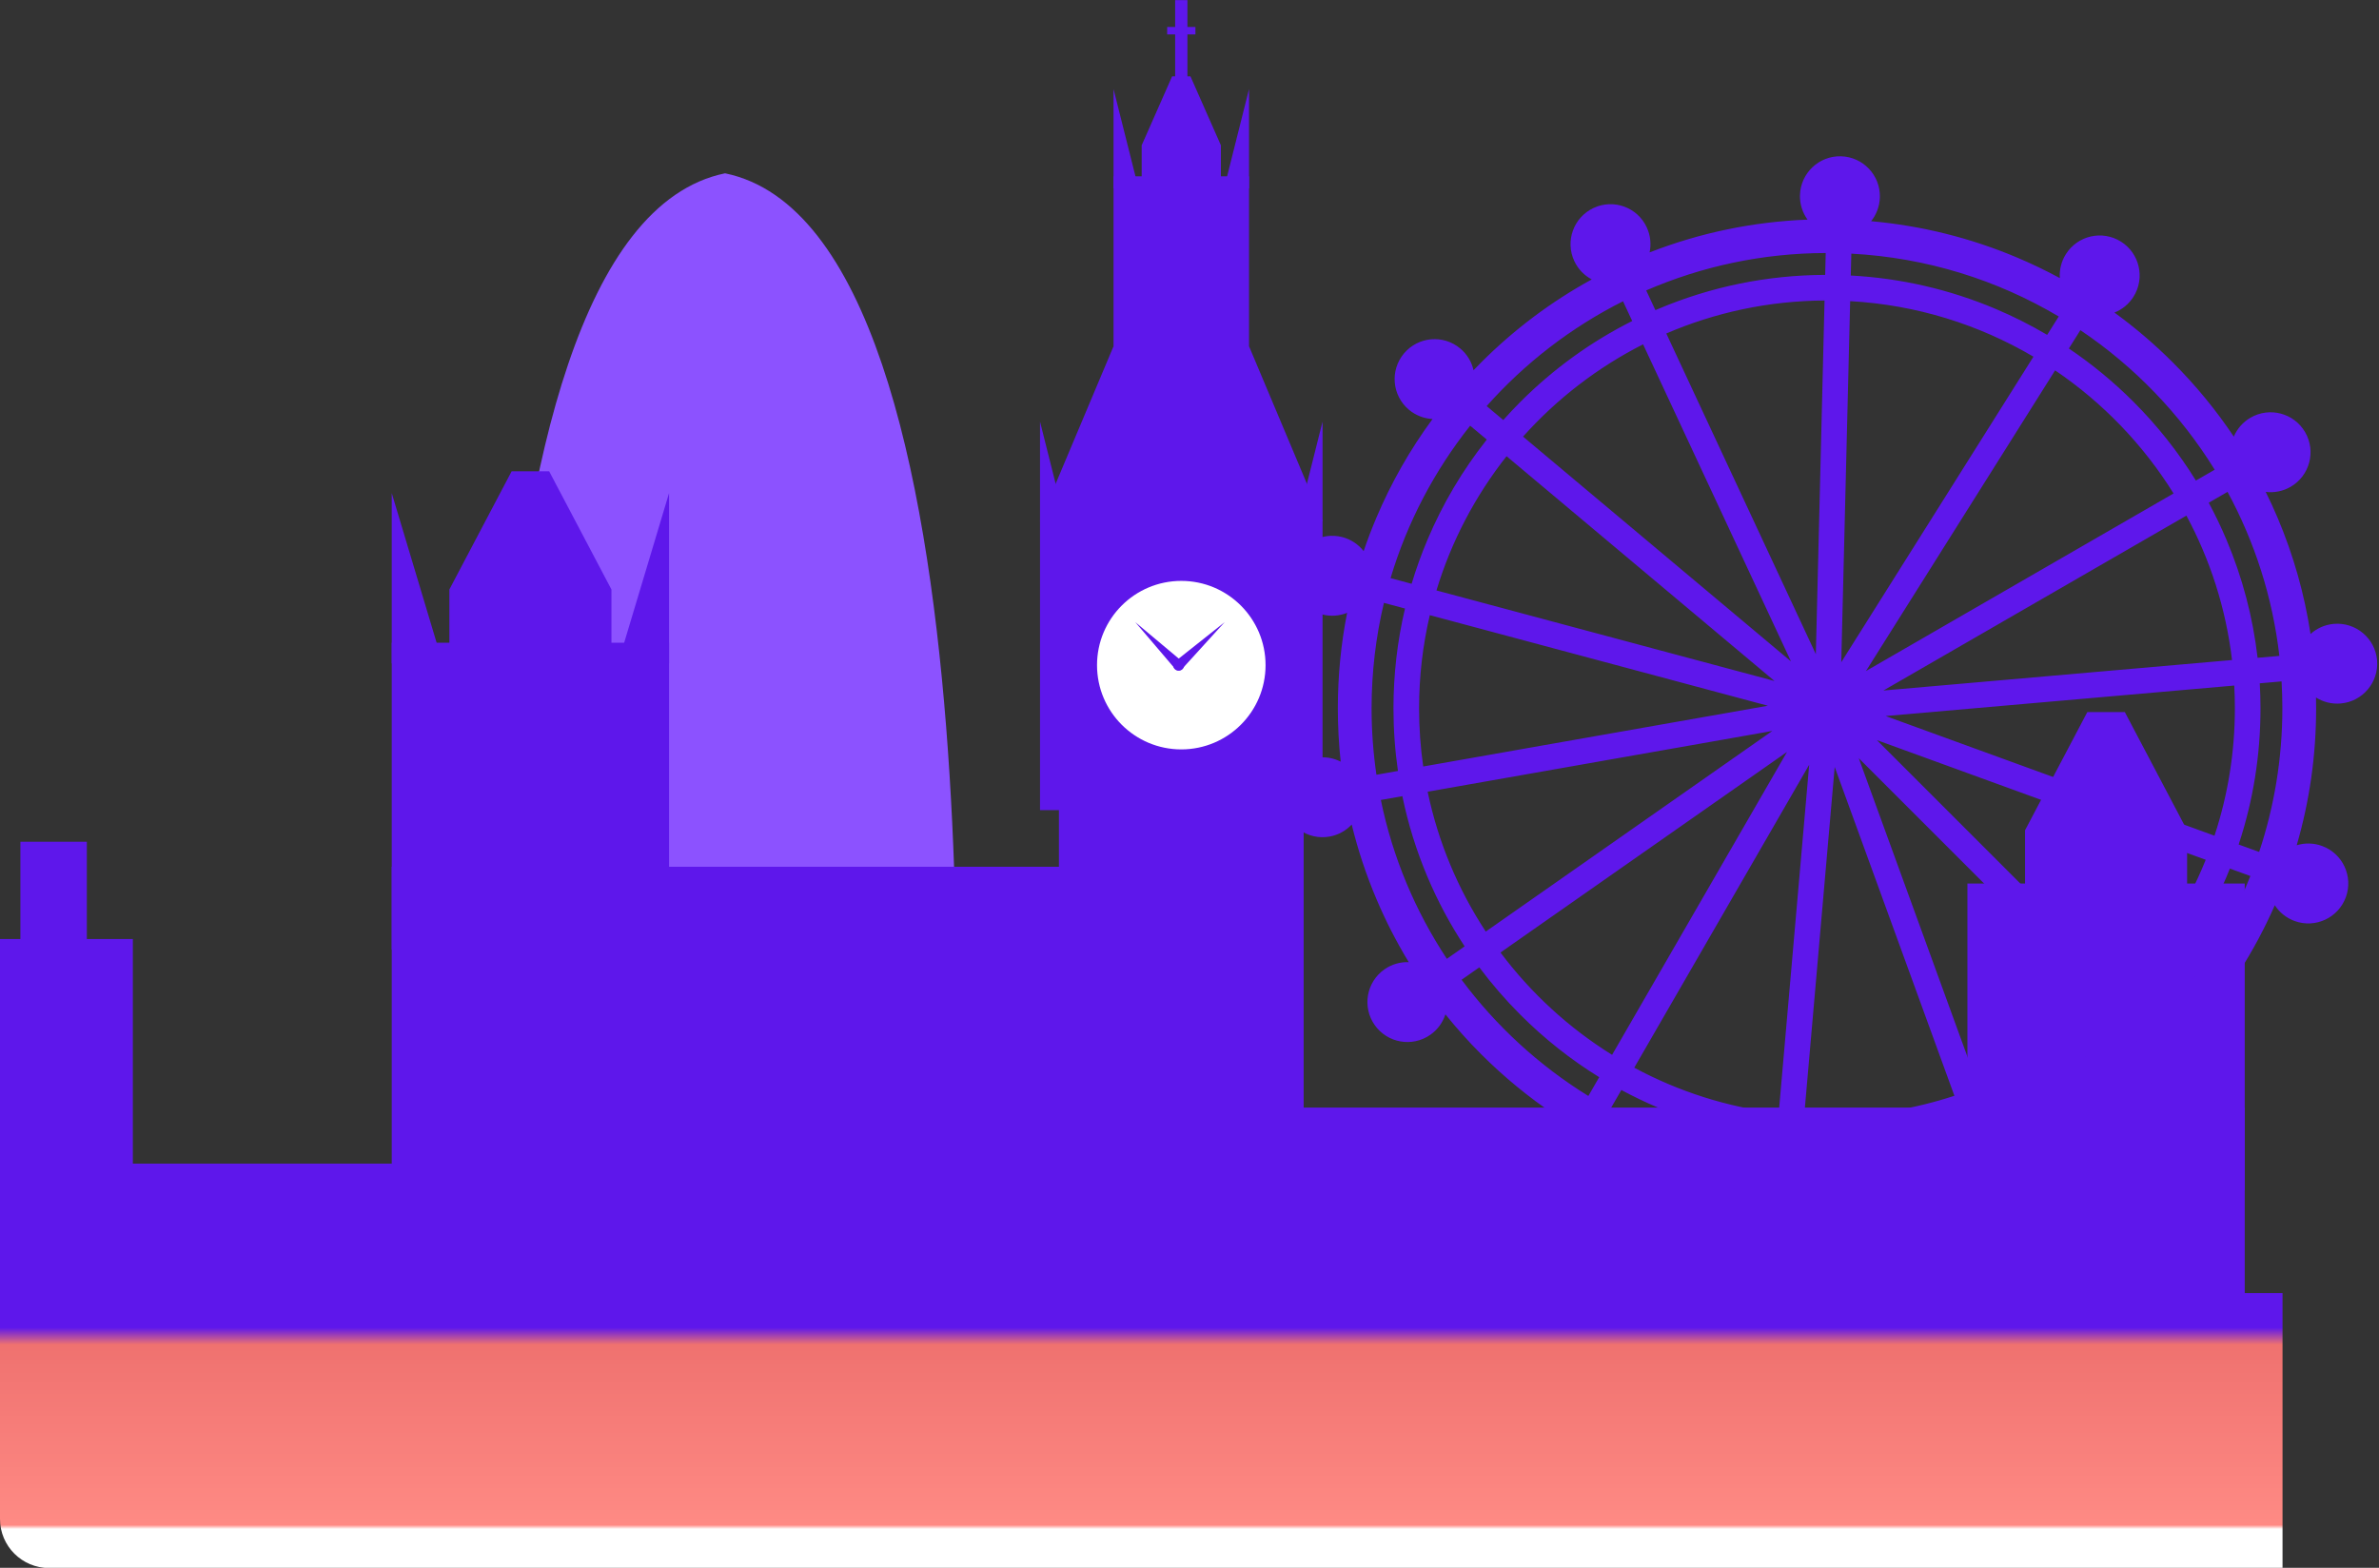 <?xml version="1.0" encoding="UTF-8" standalone="no"?><svg xmlns="http://www.w3.org/2000/svg" xmlns:xlink="http://www.w3.org/1999/xlink" fill="#000000" height="527.7" preserveAspectRatio="xMidYMid meet" version="1" viewBox="100.0 236.1 800.6 527.7" width="800.6" zoomAndPan="magnify"><rect x="100.0" y="236.1" width="800.6" height="527.7" fill="#333333" stroke="none"/><defs><clipPath id="a"><path d="M 100 671 L 869 671 L 869 764 L 100 764 Z M 100 671"/></clipPath><clipPath id="b"><path d="M 868.137 763.859 L 116.512 763.859 C 107.391 763.859 100 756.469 100 747.352 L 100 671.324 L 868.137 671.324 Z M 868.137 763.859"/></clipPath><clipPath id="c"><path d="M 868.137 763.859 L 116.512 763.859 C 107.391 763.859 100 756.469 100 747.352 L 100 671.324 L 868.137 671.324 L 868.137 763.859"/></clipPath><linearGradient gradientTransform="rotate(-90 617.963 133.894) scale(72.24)" gradientUnits="userSpaceOnUse" id="d" x1="-0.166" x2="1.115" xlink:actuate="onLoad" xlink:show="other" xlink:type="simple" y1="0" y2="0"><stop offset="0" stop-color="#ffffff"/><stop offset="0.125" stop-color="#ffffff"/><stop offset="0.141" stop-color="#ffffff"/><stop offset="0.156" stop-color="#ff8a84"/><stop offset="0.172" stop-color="#fe8a84"/><stop offset="0.188" stop-color="#fe8983"/><stop offset="0.203" stop-color="#fd8983"/><stop offset="0.219" stop-color="#fd8882"/><stop offset="0.234" stop-color="#fd8782"/><stop offset="0.25" stop-color="#fc8781"/><stop offset="0.266" stop-color="#fc8681"/><stop offset="0.281" stop-color="#fc8680"/><stop offset="0.297" stop-color="#fb8580"/><stop offset="0.313" stop-color="#fb847f"/><stop offset="0.328" stop-color="#fb847f"/><stop offset="0.344" stop-color="#fa837e"/><stop offset="0.359" stop-color="#fa837e"/><stop offset="0.375" stop-color="#f9827d"/><stop offset="0.391" stop-color="#f9817d"/><stop offset="0.406" stop-color="#f9817c"/><stop offset="0.422" stop-color="#f8807c"/><stop offset="0.438" stop-color="#f8807b"/><stop offset="0.453" stop-color="#f87f7b"/><stop offset="0.469" stop-color="#f77f7a"/><stop offset="0.484" stop-color="#f77e7a"/><stop offset="0.5" stop-color="#f77d79"/><stop offset="0.516" stop-color="#f67d79"/><stop offset="0.531" stop-color="#f67c78"/><stop offset="0.547" stop-color="#f67c78"/><stop offset="0.563" stop-color="#f57b77"/><stop offset="0.578" stop-color="#f57a77"/><stop offset="0.594" stop-color="#f47a76"/><stop offset="0.609" stop-color="#f47976"/><stop offset="0.625" stop-color="#f47975"/><stop offset="0.641" stop-color="#f37875"/><stop offset="0.656" stop-color="#f37774"/><stop offset="0.672" stop-color="#f37774"/><stop offset="0.688" stop-color="#f27673"/><stop offset="0.703" stop-color="#f27673"/><stop offset="0.719" stop-color="#f27572"/><stop offset="0.734" stop-color="#f17572"/><stop offset="0.75" stop-color="#f17471"/><stop offset="0.766" stop-color="#f07371"/><stop offset="0.781" stop-color="#f07370"/><stop offset="0.797" stop-color="#f07270"/><stop offset="0.813" stop-color="#ef726f"/><stop offset="0.875" stop-color="#5e17eb"/><stop offset="1" stop-color="#5e17eb"/></linearGradient></defs><g><g id="change1_1"><path d="M 344.004 294.43 C 246.992 314.414 267.977 651.707 267.977 651.707 L 420.027 651.707 C 420.027 651.707 441.012 314.414 344.004 294.43" fill="#8c52ff"/></g><g id="change2_1"><path d="M 538.711 720.855 L 456.363 720.855 L 456.363 431.512 L 538.711 431.512 L 538.711 720.855" fill="#5e17eb"/></g><g id="change2_2"><path d="M 545.074 508.77 L 449.996 508.77 L 449.996 411.18 L 545.074 411.18 L 545.074 508.77" fill="#5e17eb"/></g><g id="change2_3"><path d="M 520.406 352.805 L 474.668 352.805 L 449.996 411.426 L 545.074 411.426 L 520.406 352.805" fill="#5e17eb"/></g><g id="change3_1"><path d="M 525.895 459.977 C 525.895 475.637 513.199 488.332 497.535 488.332 C 481.875 488.332 469.18 475.637 469.18 459.977 C 469.18 444.312 481.875 431.617 497.535 431.617 C 513.199 431.617 525.895 444.312 525.895 459.977" fill="#ffffff"/></g><g id="change2_4"><path d="M 458.398 411.426 L 449.996 411.426 L 449.996 378.008 Z M 458.398 411.426" fill="#5e17eb"/></g><g id="change2_5"><path d="M 536.676 411.426 L 545.074 411.426 L 545.074 378.008 Z M 536.676 411.426" fill="#5e17eb"/></g><g id="change2_6"><path d="M 511.938 299.5 L 520.336 299.5 L 520.336 266.078 Z M 511.938 299.5" fill="#5e17eb"/></g><g id="change2_7"><path d="M 520.336 295.445 L 474.734 295.445 L 474.734 355.668 L 520.336 355.668 L 520.336 295.445" fill="#5e17eb"/></g><g id="change2_8"><path d="M 483.137 299.5 L 474.734 299.5 L 474.734 266.078 Z M 483.137 299.5" fill="#5e17eb"/></g><g id="change2_9"><path d="M 500.621 261.797 L 494.453 261.797 L 484.211 284.996 L 484.211 296.91 L 510.863 296.91 L 510.863 284.996 L 500.621 261.797" fill="#5e17eb"/></g><g id="change2_10"><path d="M 499.602 236.141 L 495.473 236.141 L 495.473 265.297 L 499.602 265.297 L 499.602 236.141" fill="#5e17eb"/></g><g id="change2_11"><path d="M 502.293 247.688 L 502.293 245.18 L 492.781 245.18 L 492.781 247.688 L 502.293 247.688" fill="#5e17eb"/></g><g id="change2_12"><path d="M 495.473 458.715 L 512.117 445.52 L 497.824 461.234 C 497.184 461.941 496.09 461.992 495.383 461.352 C 494.676 460.707 494.625 459.613 495.266 458.906 L 495.473 458.715" fill="#5e17eb"/></g><g id="change2_13"><path d="M 495.434 461.199 L 482.07 445.52 L 497.863 458.75 C 498.598 459.363 498.691 460.457 498.078 461.188 C 497.465 461.922 496.371 462.02 495.641 461.402 L 495.434 461.199" fill="#5e17eb"/></g><g id="change2_14"><path d="M 307.965 459.383 L 325.156 459.383 L 325.156 402.066 Z M 307.965 459.383" fill="#5e17eb"/></g><g id="change2_15"><path d="M 325.156 452.43 L 231.832 452.43 L 231.832 555.707 L 325.156 555.707 L 325.156 452.43" fill="#5e17eb"/></g><g id="change2_16"><path d="M 249.023 459.383 L 231.832 459.383 L 231.832 402.066 Z M 249.023 459.383" fill="#5e17eb"/></g><g id="change2_17"><path d="M 284.805 394.719 L 272.184 394.719 L 251.223 434.504 L 251.223 454.938 L 305.766 454.938 L 305.766 434.504 L 284.805 394.719" fill="#5e17eb"/></g><g id="change2_18"><path d="M 482.07 720.855 L 231.832 720.855 L 231.832 527.836 L 482.07 527.836 L 482.07 720.855" fill="#5e17eb"/></g><g id="change2_19"><path d="M 762.09 533.477 L 855.414 533.477 L 855.414 636.758 L 762.09 636.758 L 762.09 533.477" fill="#5e17eb"/></g><g id="change2_20"><path d="M 802.441 475.766 L 815.062 475.766 L 836.023 515.555 L 836.023 535.984 L 781.48 535.984 L 781.48 515.555 L 802.441 475.766" fill="#5e17eb"/></g><g id="change2_21"><path d="M 508.992 720.855 L 855.414 720.855 L 855.414 608.887 L 508.992 608.887 L 508.992 720.855" fill="#5e17eb"/></g><g id="change2_22"><path d="M 705.77 627.488 L 706.41 620.152 C 709.203 620.309 712.012 620.395 714.828 620.395 C 730.574 620.395 745.945 617.926 760.668 613.047 L 763.176 619.938 C 747.973 625.008 731.715 627.758 714.828 627.758 C 711.789 627.758 708.77 627.664 705.77 627.488 Z M 641.977 609.305 L 645.633 602.973 C 649.66 605.145 653.797 607.133 658.039 608.926 C 670.805 614.324 684.129 617.832 697.824 619.414 L 697.184 626.746 C 677.398 624.469 658.75 618.406 641.977 609.305 Z M 591.863 565.867 L 597.832 561.688 C 602.031 567.309 606.648 572.641 611.672 577.664 C 619.734 585.727 628.605 592.742 638.176 598.656 L 634.523 604.98 C 617.949 594.742 603.465 581.441 591.863 565.867 Z M 646.191 337.504 L 649.285 344.141 C 635.398 351.121 622.773 360.242 611.672 371.344 C 609.68 373.336 607.758 375.383 605.895 377.473 L 600.301 372.777 C 613.168 358.309 628.73 346.285 646.191 337.504 Z M 792.82 342.621 L 788.93 348.809 C 783.379 345.535 777.605 342.613 771.617 340.082 C 756.078 333.512 739.703 329.738 722.84 328.832 L 723.02 321.473 C 748.402 322.812 772.168 330.363 792.82 342.621 Z M 845.309 394.195 L 838.98 397.848 C 833.066 388.281 826.055 379.41 817.988 371.344 C 811.27 364.629 803.996 358.633 796.227 353.398 L 800.105 347.23 C 818.312 359.469 833.762 375.504 845.309 394.195 Z M 867.07 456.859 L 859.742 457.5 C 858.156 443.805 854.648 430.477 849.25 417.715 C 847.457 413.473 845.469 409.336 843.301 405.309 L 849.629 401.652 C 858.73 418.426 864.793 437.074 867.07 456.859 Z M 826.145 579.727 L 820.984 574.566 C 832.961 561.883 842.461 547.344 849.25 531.293 C 849.652 530.344 850.039 529.395 850.418 528.441 L 857.309 530.949 C 850.062 549.18 839.41 565.699 826.145 579.727 Z M 725.527 491.297 L 808.754 574.52 C 796.367 586.156 781.828 595.527 765.805 601.961 Z M 717.426 494.242 L 757.711 604.914 C 744.211 609.363 729.797 611.773 714.828 611.773 C 712.258 611.773 709.699 611.699 707.164 611.559 Z M 708.844 493.492 L 698.578 610.816 C 681.176 608.754 664.766 603.426 649.973 595.461 Z M 701.379 489.184 L 642.512 591.141 C 627.957 582.082 615.211 570.375 604.953 556.699 Z M 580.445 502.574 L 696.434 482.121 L 600 549.645 C 590.738 535.539 584.004 519.633 580.445 502.574 Z M 697.168 465.309 L 583.406 434.828 C 588.426 418.23 596.512 402.949 607 389.648 Z M 702.707 458.707 L 612.547 383.055 C 623.914 370.352 637.605 359.773 652.945 351.992 Z M 714.012 337.238 L 711.082 456.273 L 660.754 348.34 C 677.117 341.297 695.117 337.352 714.012 337.238 Z M 714.223 328.617 C 694.742 328.695 675.844 332.551 658.039 340.082 C 657.723 340.215 657.41 340.359 657.094 340.496 L 653.996 333.848 C 672.531 325.801 692.957 321.312 714.406 321.258 Z M 719.637 458.98 L 722.629 337.457 C 745.035 338.719 766.023 345.375 784.312 356.152 Z M 727.949 461.953 L 791.598 360.758 C 807.613 371.602 821.23 385.738 831.465 402.188 Z M 733.816 468.516 L 835.785 409.645 C 843.75 424.438 849.078 440.852 851.141 458.254 Z M 577.559 474.504 C 577.559 463.723 578.809 453.227 581.172 443.152 L 694.938 473.637 L 578.953 494.086 C 578.035 487.688 577.559 481.152 577.559 474.504 Z M 731.621 485.203 L 842.285 525.48 C 835.852 541.504 826.484 556.043 814.848 568.426 Z M 852.098 474.504 C 852.098 489.473 849.688 503.887 845.238 517.383 L 734.57 477.102 L 851.887 466.84 C 852.023 469.375 852.098 471.934 852.098 474.504 Z M 594.758 379.379 L 600.344 384.062 C 592.219 394.32 585.539 405.586 580.406 417.715 C 578.344 422.594 576.559 427.559 575.051 432.59 L 567.961 430.688 C 573.602 411.809 582.797 394.445 594.758 379.379 Z M 561.578 474.504 C 561.578 462.289 563.016 450.406 565.727 439.016 L 572.82 440.914 C 570.242 451.844 568.941 463.074 568.941 474.504 C 568.941 481.617 569.445 488.652 570.449 495.586 L 563.207 496.863 C 562.137 489.562 561.578 482.098 561.578 474.504 Z M 564.695 505.352 L 571.934 504.074 C 573.848 513.375 576.676 522.469 580.406 531.293 C 583.871 539.48 588.047 547.27 592.891 554.629 L 586.906 558.812 C 576.336 542.828 568.676 524.754 564.695 505.352 Z M 771.273 616.984 L 768.766 610.094 C 769.719 609.715 770.672 609.324 771.617 608.926 C 787.672 602.137 802.203 592.633 814.891 580.66 L 820.051 585.82 C 806.027 599.086 789.504 609.738 771.273 616.984 Z M 868.078 474.504 C 868.078 491.391 865.332 507.645 860.266 522.852 L 853.371 520.344 C 858.25 505.617 860.719 490.25 860.719 474.504 C 860.719 471.684 860.637 468.879 860.477 466.086 L 867.812 465.445 C 867.988 468.441 868.078 471.465 868.078 474.504 Z M 887.723 472.875 C 895.121 472.227 900.594 465.707 899.949 458.309 C 899.301 450.91 892.777 445.438 885.379 446.086 C 882.355 446.348 879.652 447.598 877.559 449.484 C 875.52 436.074 871.824 423.012 866.504 410.43 C 865.246 407.457 863.898 404.539 862.477 401.66 C 865.277 402.008 868.207 401.477 870.836 399.961 C 877.27 396.246 879.473 388.023 875.758 381.59 C 872.047 375.16 863.82 372.957 857.391 376.668 C 854.758 378.188 852.836 380.461 851.738 383.059 C 845.77 374.141 838.922 365.801 831.227 358.105 C 825.078 351.953 818.508 346.352 811.566 341.301 C 814.133 340.285 816.406 338.477 817.988 335.965 C 821.941 329.676 820.051 321.375 813.762 317.422 C 807.477 313.469 799.176 315.359 795.223 321.645 C 793.648 324.145 793.004 326.961 793.188 329.695 C 788.559 327.188 783.793 324.898 778.906 322.828 C 763.164 316.172 746.66 312.059 729.684 310.551 C 731.461 308.332 732.555 305.539 732.629 302.48 C 732.812 295.055 726.941 288.891 719.516 288.707 C 712.094 288.523 705.926 294.395 705.742 301.816 C 705.668 304.875 706.621 307.719 708.285 310.02 C 689.957 310.73 672.129 314.434 655.137 321.055 C 655.719 318.301 655.445 315.34 654.164 312.594 C 651.027 305.859 643.027 302.949 636.297 306.09 C 629.566 309.227 626.652 317.227 629.789 323.961 C 631.074 326.711 633.172 328.82 635.66 330.145 C 622.035 337.621 609.555 346.98 598.43 358.105 C 597.57 358.965 596.727 359.836 595.887 360.711 C 595.262 357.945 593.762 355.359 591.422 353.398 C 585.734 348.625 577.254 349.367 572.477 355.059 C 567.703 360.746 568.445 369.227 574.137 374.004 C 576.469 375.957 579.266 376.984 582.09 377.129 C 574.516 387.426 568.176 398.559 563.156 410.43 C 561.598 414.109 560.184 417.832 558.906 421.59 C 557.172 419.375 554.73 417.684 551.805 416.898 C 544.633 414.977 537.258 419.234 535.336 426.406 C 533.414 433.582 537.672 440.957 544.844 442.879 C 547.773 443.664 550.734 443.418 553.344 442.363 C 551.266 452.871 550.219 463.605 550.219 474.504 C 550.219 480.543 550.539 486.531 551.18 492.461 C 548.668 491.176 545.73 490.664 542.734 491.195 C 535.422 492.484 530.535 499.461 531.824 506.773 C 533.117 514.086 540.09 518.969 547.402 517.68 C 550.387 517.152 552.965 515.684 554.887 513.625 C 556.961 522.121 559.719 530.453 563.156 538.578 C 566.289 545.992 569.941 553.121 574.082 559.938 C 571.266 559.84 568.398 560.621 565.91 562.359 C 559.828 566.621 558.348 575.008 562.609 581.09 C 566.867 587.172 575.254 588.652 581.34 584.391 C 583.836 582.645 585.555 580.199 586.422 577.508 C 590.164 582.16 594.16 586.637 598.43 590.902 C 606.125 598.598 614.465 605.441 623.383 611.41 C 620.785 612.512 618.512 614.434 616.992 617.066 C 613.281 623.496 615.484 631.723 621.914 635.434 C 628.348 639.148 636.57 636.941 640.285 630.512 C 641.805 627.883 642.332 624.953 641.988 622.152 C 644.863 623.574 647.781 624.922 650.754 626.18 C 663.336 631.5 676.402 635.191 689.809 637.234 C 687.922 639.328 686.676 642.031 686.41 645.055 C 685.762 652.453 691.234 658.977 698.633 659.621 C 706.031 660.27 712.555 654.797 713.199 647.398 C 713.469 644.359 712.699 641.473 711.191 639.074 C 712.402 639.102 713.613 639.117 714.828 639.117 C 730.598 639.117 746.031 636.922 760.918 632.582 C 760.102 635.27 760.113 638.238 761.148 641.086 C 763.691 648.066 771.406 651.664 778.387 649.121 C 785.363 646.582 788.961 638.867 786.422 631.887 C 785.383 629.035 783.48 626.746 781.113 625.215 C 796.562 618.41 810.738 609.363 823.398 598.23 C 823.785 601.039 825.055 603.746 827.211 605.902 C 832.461 611.152 840.977 611.152 846.227 605.902 C 851.48 600.652 851.48 592.137 846.227 586.887 C 844.07 584.727 841.363 583.461 838.559 583.074 C 849.691 570.414 858.738 556.238 865.535 540.789 C 867.07 543.152 869.359 545.059 872.215 546.098 C 879.191 548.637 886.906 545.039 889.449 538.059 C 891.988 531.082 888.391 523.363 881.41 520.824 C 878.566 519.789 875.598 519.773 872.906 520.594 C 877.246 505.707 879.441 490.273 879.441 474.504 C 879.441 473.289 879.426 472.078 879.398 470.867 C 881.797 472.375 884.688 473.141 887.723 472.875" fill="#5e17eb"/></g><g id="change2_23"><path d="M 272.047 720.855 L 100 720.855 L 100 627.758 L 272.047 627.758 L 272.047 720.855" fill="#5e17eb"/></g><g id="change2_24"><path d="M 144.703 674.305 L 100 674.305 L 100 552.152 L 144.703 552.152 L 144.703 674.305" fill="#5e17eb"/></g><g id="change2_25"><path d="M 129.219 603.961 L 106.863 603.961 L 106.863 519.414 L 129.219 519.414 L 129.219 603.961" fill="#5e17eb"/></g><g clip-path="url(#a)"><g clip-path="url(#b)"><g clip-path="url(#c)"><path d="M 100 763.859 L 868.137 763.859 L 868.137 671.324 L 100 671.324 Z M 100 763.859" fill="url(#d)"/></g></g></g></g></svg>